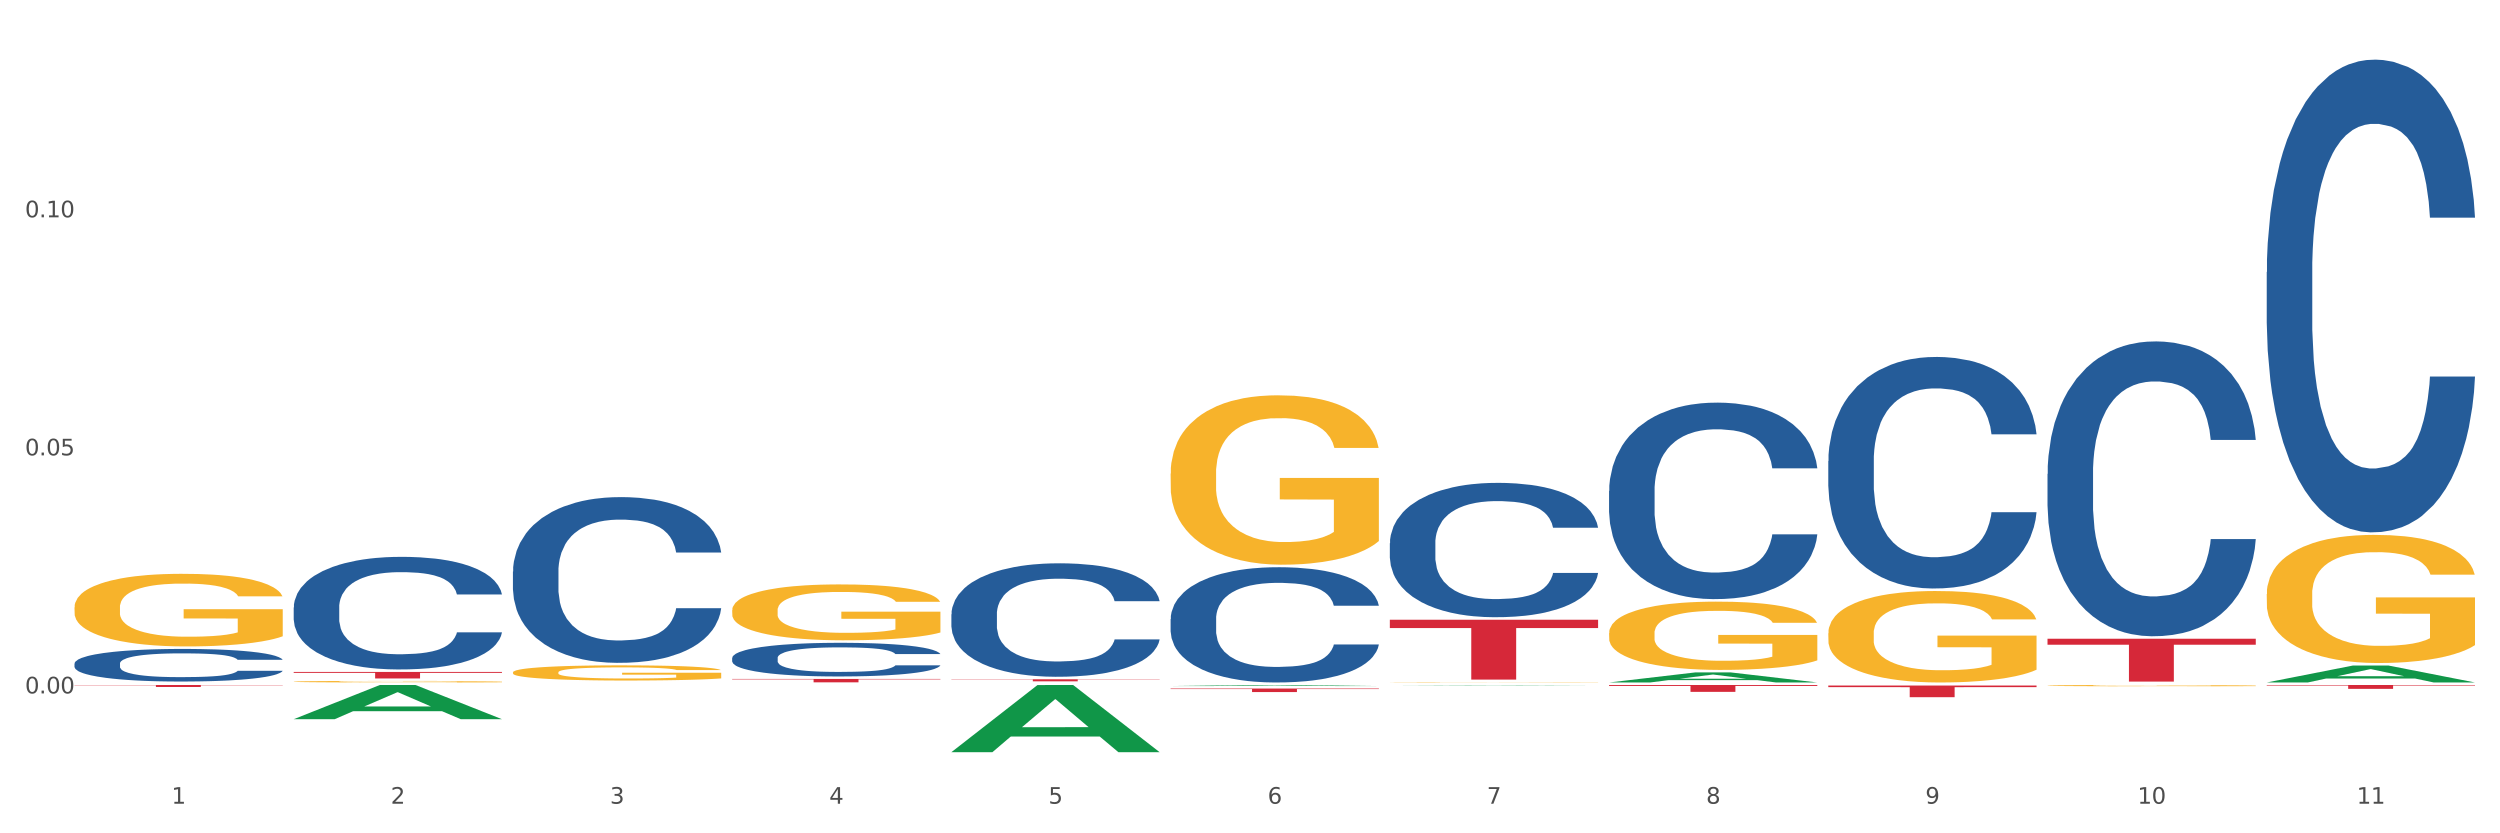 <?xml version="1.0" encoding="utf-8" standalone="no"?>
<!DOCTYPE svg PUBLIC "-//W3C//DTD SVG 1.1//EN"
  "http://www.w3.org/Graphics/SVG/1.1/DTD/svg11.dtd">
<svg xmlns:xlink="http://www.w3.org/1999/xlink" width="1080pt" height="360pt" viewBox="0 0 1080 360" xmlns="http://www.w3.org/2000/svg" version="1.1">
 <rect x="0" y="0" width="1080" height="360" fill="#333333" stroke="none"/>
 <defs>
  <style type="text/css">*{stroke-linejoin: round; stroke-linecap: butt}</style>
 </defs>
 <g id="figure_1">
  <g id="patch_1">
   <path d="M 0 360 
L 1080 360 
L 1080 0 
L 0 0 
z
" style="fill: #ffffff; stroke: #ffffff; stroke-linejoin: miter"/>
  </g>
  <g id="axes_1">
   <g id="matplotlib.axis_1">
    <g id="xtick_1">
     <g id="text_1">
      <!-- 1 -->
      <g style="fill: #4d4d4d" transform="translate(74.106 347.204) scale(0.096 -0.096)">
       <defs>
        <path id="DejaVuSans-31" d="M 794 531 
L 1825 531 
L 1825 4091 
L 703 3866 
L 703 4441 
L 1819 4666 
L 2450 4666 
L 2450 531 
L 3481 531 
L 3481 0 
L 794 0 
L 794 531 
z
" transform="scale(0.016)"/>
       </defs>
       <use xlink:href="#DejaVuSans-31"/>
      </g>
     </g>
    </g>
    <g id="xtick_2">
     <g id="text_2">
      <!-- 2 -->
      <g style="fill: #4d4d4d" transform="translate(168.812 347.204) scale(0.096 -0.096)">
       <defs>
        <path id="DejaVuSans-32" d="M 1228 531 
L 3431 531 
L 3431 0 
L 469 0 
L 469 531 
Q 828 903 1448 1529 
Q 2069 2156 2228 2338 
Q 2531 2678 2651 2914 
Q 2772 3150 2772 3378 
Q 2772 3750 2511 3984 
Q 2250 4219 1831 4219 
Q 1534 4219 1204 4116 
Q 875 4013 500 3803 
L 500 4441 
Q 881 4594 1212 4672 
Q 1544 4750 1819 4750 
Q 2544 4750 2975 4387 
Q 3406 4025 3406 3419 
Q 3406 3131 3298 2873 
Q 3191 2616 2906 2266 
Q 2828 2175 2409 1742 
Q 1991 1309 1228 531 
z
" transform="scale(0.016)"/>
       </defs>
       <use xlink:href="#DejaVuSans-32"/>
      </g>
     </g>
    </g>
    <g id="xtick_3">
     <g id="text_3">
      <!-- 3 -->
      <g style="fill: #4d4d4d" transform="translate(263.517 347.204) scale(0.096 -0.096)">
       <defs>
        <path id="DejaVuSans-33" d="M 2597 2516 
Q 3050 2419 3304 2112 
Q 3559 1806 3559 1356 
Q 3559 666 3084 287 
Q 2609 -91 1734 -91 
Q 1441 -91 1130 -33 
Q 819 25 488 141 
L 488 750 
Q 750 597 1062 519 
Q 1375 441 1716 441 
Q 2309 441 2620 675 
Q 2931 909 2931 1356 
Q 2931 1769 2642 2001 
Q 2353 2234 1838 2234 
L 1294 2234 
L 1294 2753 
L 1863 2753 
Q 2328 2753 2575 2939 
Q 2822 3125 2822 3475 
Q 2822 3834 2567 4026 
Q 2313 4219 1838 4219 
Q 1578 4219 1281 4162 
Q 984 4106 628 3988 
L 628 4550 
Q 988 4650 1302 4700 
Q 1616 4750 1894 4750 
Q 2613 4750 3031 4423 
Q 3450 4097 3450 3541 
Q 3450 3153 3228 2886 
Q 3006 2619 2597 2516 
z
" transform="scale(0.016)"/>
       </defs>
       <use xlink:href="#DejaVuSans-33"/>
      </g>
     </g>
    </g>
    <g id="xtick_4">
     <g id="text_4">
      <!-- 4 -->
      <g style="fill: #4d4d4d" transform="translate(358.223 347.204) scale(0.096 -0.096)">
       <defs>
        <path id="DejaVuSans-34" d="M 2419 4116 
L 825 1625 
L 2419 1625 
L 2419 4116 
z
M 2253 4666 
L 3047 4666 
L 3047 1625 
L 3713 1625 
L 3713 1100 
L 3047 1100 
L 3047 0 
L 2419 0 
L 2419 1100 
L 313 1100 
L 313 1709 
L 2253 4666 
z
" transform="scale(0.016)"/>
       </defs>
       <use xlink:href="#DejaVuSans-34"/>
      </g>
     </g>
    </g>
    <g id="xtick_5">
     <g id="text_5">
      <!-- 5 -->
      <g style="fill: #4d4d4d" transform="translate(452.928 347.204) scale(0.096 -0.096)">
       <defs>
        <path id="DejaVuSans-35" d="M 691 4666 
L 3169 4666 
L 3169 4134 
L 1269 4134 
L 1269 2991 
Q 1406 3038 1543 3061 
Q 1681 3084 1819 3084 
Q 2600 3084 3056 2656 
Q 3513 2228 3513 1497 
Q 3513 744 3044 326 
Q 2575 -91 1722 -91 
Q 1428 -91 1123 -41 
Q 819 9 494 109 
L 494 744 
Q 775 591 1075 516 
Q 1375 441 1709 441 
Q 2250 441 2565 725 
Q 2881 1009 2881 1497 
Q 2881 1984 2565 2268 
Q 2250 2553 1709 2553 
Q 1456 2553 1204 2497 
Q 953 2441 691 2322 
L 691 4666 
z
" transform="scale(0.016)"/>
       </defs>
       <use xlink:href="#DejaVuSans-35"/>
      </g>
     </g>
    </g>
    <g id="xtick_6">
     <g id="text_6">
      <!-- 6 -->
      <g style="fill: #4d4d4d" transform="translate(547.634 347.204) scale(0.096 -0.096)">
       <defs>
        <path id="DejaVuSans-36" d="M 2113 2584 
Q 1688 2584 1439 2293 
Q 1191 2003 1191 1497 
Q 1191 994 1439 701 
Q 1688 409 2113 409 
Q 2538 409 2786 701 
Q 3034 994 3034 1497 
Q 3034 2003 2786 2293 
Q 2538 2584 2113 2584 
z
M 3366 4563 
L 3366 3988 
Q 3128 4100 2886 4159 
Q 2644 4219 2406 4219 
Q 1781 4219 1451 3797 
Q 1122 3375 1075 2522 
Q 1259 2794 1537 2939 
Q 1816 3084 2150 3084 
Q 2853 3084 3261 2657 
Q 3669 2231 3669 1497 
Q 3669 778 3244 343 
Q 2819 -91 2113 -91 
Q 1303 -91 875 529 
Q 447 1150 447 2328 
Q 447 3434 972 4092 
Q 1497 4750 2381 4750 
Q 2619 4750 2861 4703 
Q 3103 4656 3366 4563 
z
" transform="scale(0.016)"/>
       </defs>
       <use xlink:href="#DejaVuSans-36"/>
      </g>
     </g>
    </g>
    <g id="xtick_7">
     <g id="text_7">
      <!-- 7 -->
      <g style="fill: #4d4d4d" transform="translate(642.339 347.204) scale(0.096 -0.096)">
       <defs>
        <path id="DejaVuSans-37" d="M 525 4666 
L 3525 4666 
L 3525 4397 
L 1831 0 
L 1172 0 
L 2766 4134 
L 525 4134 
L 525 4666 
z
" transform="scale(0.016)"/>
       </defs>
       <use xlink:href="#DejaVuSans-37"/>
      </g>
     </g>
    </g>
    <g id="xtick_8">
     <g id="text_8">
      <!-- 8 -->
      <g style="fill: #4d4d4d" transform="translate(737.044 347.204) scale(0.096 -0.096)">
       <defs>
        <path id="DejaVuSans-38" d="M 2034 2216 
Q 1584 2216 1326 1975 
Q 1069 1734 1069 1313 
Q 1069 891 1326 650 
Q 1584 409 2034 409 
Q 2484 409 2743 651 
Q 3003 894 3003 1313 
Q 3003 1734 2745 1975 
Q 2488 2216 2034 2216 
z
M 1403 2484 
Q 997 2584 770 2862 
Q 544 3141 544 3541 
Q 544 4100 942 4425 
Q 1341 4750 2034 4750 
Q 2731 4750 3128 4425 
Q 3525 4100 3525 3541 
Q 3525 3141 3298 2862 
Q 3072 2584 2669 2484 
Q 3125 2378 3379 2068 
Q 3634 1759 3634 1313 
Q 3634 634 3220 271 
Q 2806 -91 2034 -91 
Q 1263 -91 848 271 
Q 434 634 434 1313 
Q 434 1759 690 2068 
Q 947 2378 1403 2484 
z
M 1172 3481 
Q 1172 3119 1398 2916 
Q 1625 2713 2034 2713 
Q 2441 2713 2670 2916 
Q 2900 3119 2900 3481 
Q 2900 3844 2670 4047 
Q 2441 4250 2034 4250 
Q 1625 4250 1398 4047 
Q 1172 3844 1172 3481 
z
" transform="scale(0.016)"/>
       </defs>
       <use xlink:href="#DejaVuSans-38"/>
      </g>
     </g>
    </g>
    <g id="xtick_9">
     <g id="text_9">
      <!-- 9 -->
      <g style="fill: #4d4d4d" transform="translate(831.75 347.204) scale(0.096 -0.096)">
       <defs>
        <path id="DejaVuSans-39" d="M 703 97 
L 703 672 
Q 941 559 1184 500 
Q 1428 441 1663 441 
Q 2288 441 2617 861 
Q 2947 1281 2994 2138 
Q 2813 1869 2534 1725 
Q 2256 1581 1919 1581 
Q 1219 1581 811 2004 
Q 403 2428 403 3163 
Q 403 3881 828 4315 
Q 1253 4750 1959 4750 
Q 2769 4750 3195 4129 
Q 3622 3509 3622 2328 
Q 3622 1225 3098 567 
Q 2575 -91 1691 -91 
Q 1453 -91 1209 -44 
Q 966 3 703 97 
z
M 1959 2075 
Q 2384 2075 2632 2365 
Q 2881 2656 2881 3163 
Q 2881 3666 2632 3958 
Q 2384 4250 1959 4250 
Q 1534 4250 1286 3958 
Q 1038 3666 1038 3163 
Q 1038 2656 1286 2365 
Q 1534 2075 1959 2075 
z
" transform="scale(0.016)"/>
       </defs>
       <use xlink:href="#DejaVuSans-39"/>
      </g>
     </g>
    </g>
    <g id="xtick_10">
     <g id="text_10">
      <!-- 10 -->
      <g style="fill: #4d4d4d" transform="translate(923.401 347.204) scale(0.096 -0.096)">
       <defs>
        <path id="DejaVuSans-30" d="M 2034 4250 
Q 1547 4250 1301 3770 
Q 1056 3291 1056 2328 
Q 1056 1369 1301 889 
Q 1547 409 2034 409 
Q 2525 409 2770 889 
Q 3016 1369 3016 2328 
Q 3016 3291 2770 3770 
Q 2525 4250 2034 4250 
z
M 2034 4750 
Q 2819 4750 3233 4129 
Q 3647 3509 3647 2328 
Q 3647 1150 3233 529 
Q 2819 -91 2034 -91 
Q 1250 -91 836 529 
Q 422 1150 422 2328 
Q 422 3509 836 4129 
Q 1250 4750 2034 4750 
z
" transform="scale(0.016)"/>
       </defs>
       <use xlink:href="#DejaVuSans-31"/>
       <use xlink:href="#DejaVuSans-30" transform="translate(63.623 0)"/>
      </g>
     </g>
    </g>
    <g id="xtick_11">
     <g id="text_11">
      <!-- 11 -->
      <g style="fill: #4d4d4d" transform="translate(1018.107 347.204) scale(0.096 -0.096)">
       <use xlink:href="#DejaVuSans-31"/>
       <use xlink:href="#DejaVuSans-31" transform="translate(63.623 0)"/>
      </g>
     </g>
    </g>
    <g id="xtick_12"/>
    <g id="xtick_13"/>
    <g id="xtick_14"/>
    <g id="xtick_15"/>
    <g id="xtick_16"/>
    <g id="xtick_17"/>
    <g id="xtick_18"/>
    <g id="xtick_19"/>
    <g id="xtick_20"/>
    <g id="xtick_21"/>
   </g>
   <g id="matplotlib.axis_2">
    <g id="ytick_1">
     <g id="text_12">
      <!-- 0.00 -->
      <g style="fill: #4d4d4d" transform="translate(10.8 299.561) scale(0.096 -0.096)">
       <defs>
        <path id="DejaVuSans-2e" d="M 684 794 
L 1344 794 
L 1344 0 
L 684 0 
L 684 794 
z
" transform="scale(0.016)"/>
       </defs>
       <use xlink:href="#DejaVuSans-30"/>
       <use xlink:href="#DejaVuSans-2e" transform="translate(63.623 0)"/>
       <use xlink:href="#DejaVuSans-30" transform="translate(95.41 0)"/>
       <use xlink:href="#DejaVuSans-30" transform="translate(159.033 0)"/>
      </g>
     </g>
    </g>
    <g id="ytick_2">
     <g id="text_13">
      <!-- 0.05 -->
      <g style="fill: #4d4d4d" transform="translate(10.8 196.722) scale(0.096 -0.096)">
       <use xlink:href="#DejaVuSans-30"/>
       <use xlink:href="#DejaVuSans-2e" transform="translate(63.623 0)"/>
       <use xlink:href="#DejaVuSans-30" transform="translate(95.41 0)"/>
       <use xlink:href="#DejaVuSans-35" transform="translate(159.033 0)"/>
      </g>
     </g>
    </g>
    <g id="ytick_3">
     <g id="text_14">
      <!-- 0.10 -->
      <g style="fill: #4d4d4d" transform="translate(10.8 93.882) scale(0.096 -0.096)">
       <use xlink:href="#DejaVuSans-30"/>
       <use xlink:href="#DejaVuSans-2e" transform="translate(63.623 0)"/>
       <use xlink:href="#DejaVuSans-31" transform="translate(95.41 0)"/>
       <use xlink:href="#DejaVuSans-30" transform="translate(159.033 0)"/>
      </g>
     </g>
    </g>
    <g id="ytick_4"/>
    <g id="ytick_5"/>
    <g id="ytick_6"/>
   </g>
   <g id="PolyCollection_1">
    <path d="M 126.88 310.664 
L 126.973 310.65 
L 164.074 295.928 
L 179.471 295.914 
L 216.851 310.692 
L 199.042 310.692 
L 190.973 307.251 
L 152.666 307.251 
L 152.387 307.306 
L 144.596 310.692 
L 126.88 310.692 
L 126.88 310.664 
L 157.489 305.197 
L 186.15 305.183 
L 171.958 299.064 
L 171.773 299.036 
L 171.587 299.078 
L 157.396 305.183 
L 157.489 305.197 
L 126.88 310.664 
z
" clip-path="url(#pb0d1a492c7)" style="fill: #109648"/>
    <path d="M 505.702 204.588 
L 505.809 204.521 
L 505.809 202.115 
L 506.021 200.043 
L 507.083 195.03 
L 508.677 190.886 
L 509.845 188.68 
L 511.014 186.876 
L 512.394 185.071 
L 514.094 183.2 
L 517.174 180.459 
L 519.086 179.056 
L 521.423 177.585 
L 525.672 175.446 
L 528.753 174.243 
L 531.939 173.241 
L 537.144 172.038 
L 540.543 171.503 
L 544.155 171.102 
L 548.51 170.835 
L 551.803 170.768 
L 559.026 170.968 
L 565.187 171.57 
L 568.161 172.038 
L 571.985 172.84 
L 574.003 173.374 
L 577.296 174.444 
L 580.695 175.847 
L 583.032 177.05 
L 586.537 179.323 
L 589.193 181.595 
L 591.636 184.403 
L 592.911 186.341 
L 593.867 188.146 
L 594.717 190.217 
L 595.566 193.493 
L 576.446 193.493 
L 575.703 191.153 
L 574.534 188.948 
L 572.835 186.809 
L 571.348 185.472 
L 568.798 183.801 
L 566.461 182.732 
L 564.018 181.93 
L 561.044 181.261 
L 558.707 180.927 
L 555.414 180.66 
L 548.935 180.727 
L 544.58 181.261 
L 541.606 181.93 
L 539.694 182.531 
L 537.994 183.2 
L 536.082 184.135 
L 533.851 185.539 
L 532.258 186.809 
L 530.665 188.413 
L 529.39 190.017 
L 528.222 191.888 
L 527.266 193.894 
L 526.522 195.966 
L 525.885 198.505 
L 525.354 202.716 
L 525.354 211.873 
L 525.566 213.945 
L 526.097 216.685 
L 526.734 218.757 
L 527.797 221.23 
L 528.753 222.901 
L 530.558 225.307 
L 532.577 227.312 
L 534.17 228.582 
L 535.763 229.652 
L 538.525 231.122 
L 541.606 232.325 
L 544.261 233.061 
L 547.873 233.729 
L 550.316 233.996 
L 552.44 234.13 
L 557.645 234.13 
L 561.363 233.929 
L 565.505 233.462 
L 568.692 232.86 
L 571.348 232.125 
L 574.322 230.922 
L 576.234 229.785 
L 576.234 215.816 
L 552.865 215.75 
L 552.865 206.459 
L 595.673 206.459 
L 595.673 233.729 
L 593.867 235.133 
L 591.849 236.402 
L 589.724 237.539 
L 586.537 238.942 
L 582.713 240.279 
L 579.314 241.215 
L 575.703 242.017 
L 571.454 242.752 
L 565.93 243.42 
L 562.531 243.688 
L 558.282 243.888 
L 553.29 243.955 
L 548.935 243.821 
L 544.686 243.487 
L 540.225 242.886 
L 535.87 242.017 
L 532.577 241.148 
L 529.284 240.079 
L 525.778 238.675 
L 523.017 237.338 
L 520.892 236.135 
L 518.555 234.598 
L 516.006 232.593 
L 514.094 230.788 
L 512.394 228.917 
L 510.589 226.51 
L 509.314 224.438 
L 508.039 221.832 
L 507.296 219.893 
L 506.446 216.886 
L 505.809 212.675 
L 505.702 204.588 
z
" clip-path="url(#pb0d1a492c7)" style="fill: #f7b32b"/>
    <path d="M 600.408 294.748 
L 600.514 294.748 
L 600.514 294.743 
L 600.727 294.739 
L 601.789 294.728 
L 603.382 294.719 
L 604.551 294.714 
L 605.719 294.71 
L 607.1 294.706 
L 608.799 294.702 
L 611.88 294.696 
L 613.792 294.693 
L 616.129 294.69 
L 620.378 294.685 
L 623.458 294.683 
L 626.645 294.681 
L 631.85 294.678 
L 635.249 294.677 
L 638.86 294.676 
L 643.215 294.675 
L 646.508 294.675 
L 653.731 294.676 
L 659.892 294.677 
L 662.867 294.678 
L 666.691 294.68 
L 668.709 294.681 
L 672.002 294.683 
L 675.401 294.686 
L 677.738 294.689 
L 681.243 294.694 
L 683.899 294.699 
L 686.342 294.705 
L 687.616 294.709 
L 688.572 294.713 
L 689.422 294.717 
L 690.272 294.724 
L 671.152 294.724 
L 670.408 294.719 
L 669.24 294.715 
L 667.54 294.71 
L 666.053 294.707 
L 663.504 294.703 
L 661.167 294.701 
L 658.724 294.699 
L 655.75 294.698 
L 653.413 294.697 
L 650.12 294.697 
L 643.64 294.697 
L 639.285 294.698 
L 636.311 294.699 
L 634.399 294.701 
L 632.699 294.702 
L 630.787 294.704 
L 628.557 294.707 
L 626.963 294.71 
L 625.37 294.713 
L 624.095 294.717 
L 622.927 294.721 
L 621.971 294.725 
L 621.227 294.73 
L 620.59 294.735 
L 620.059 294.744 
L 620.059 294.764 
L 620.271 294.769 
L 620.803 294.775 
L 621.44 294.779 
L 622.502 294.784 
L 623.458 294.788 
L 625.264 294.793 
L 627.282 294.798 
L 628.875 294.8 
L 630.469 294.803 
L 633.231 294.806 
L 636.311 294.808 
L 638.967 294.81 
L 642.578 294.811 
L 645.021 294.812 
L 647.146 294.812 
L 652.351 294.812 
L 656.068 294.812 
L 660.211 294.811 
L 663.398 294.81 
L 666.053 294.808 
L 669.027 294.805 
L 670.939 294.803 
L 670.939 294.773 
L 647.571 294.773 
L 647.571 294.752 
L 690.378 294.752 
L 690.378 294.811 
L 688.572 294.815 
L 686.554 294.817 
L 684.43 294.82 
L 681.243 294.823 
L 677.419 294.826 
L 674.02 294.828 
L 670.408 294.829 
L 666.159 294.831 
L 660.636 294.832 
L 657.237 294.833 
L 652.988 294.833 
L 647.995 294.834 
L 643.64 294.833 
L 639.391 294.833 
L 634.93 294.831 
L 630.575 294.829 
L 627.282 294.828 
L 623.989 294.825 
L 620.484 294.822 
L 617.722 294.819 
L 615.598 294.817 
L 613.261 294.813 
L 610.711 294.809 
L 608.799 294.805 
L 607.1 294.801 
L 605.294 294.796 
L 604.019 294.791 
L 602.745 294.786 
L 602.001 294.782 
L 601.151 294.775 
L 600.514 294.766 
L 600.408 294.748 
z
" clip-path="url(#pb0d1a492c7)" style="fill: #f7b32b"/>
    <path d="M 695.113 273.535 
L 695.22 273.508 
L 695.22 272.538 
L 695.432 271.703 
L 696.494 269.683 
L 698.088 268.012 
L 699.256 267.123 
L 700.424 266.396 
L 701.805 265.668 
L 703.505 264.914 
L 706.585 263.81 
L 708.497 263.244 
L 710.834 262.651 
L 715.083 261.789 
L 718.164 261.304 
L 721.35 260.9 
L 726.555 260.415 
L 729.954 260.199 
L 733.566 260.038 
L 737.921 259.93 
L 741.214 259.903 
L 748.437 259.984 
L 754.598 260.226 
L 757.572 260.415 
L 761.396 260.738 
L 763.414 260.954 
L 766.707 261.385 
L 770.106 261.951 
L 772.443 262.436 
L 775.948 263.352 
L 778.604 264.268 
L 781.047 265.399 
L 782.322 266.18 
L 783.278 266.908 
L 784.128 267.743 
L 784.977 269.063 
L 765.857 269.063 
L 765.114 268.12 
L 763.945 267.231 
L 762.246 266.369 
L 760.759 265.83 
L 758.209 265.157 
L 755.872 264.726 
L 753.429 264.402 
L 750.455 264.133 
L 748.118 263.998 
L 744.825 263.89 
L 738.346 263.917 
L 733.991 264.133 
L 731.016 264.402 
L 729.104 264.645 
L 727.405 264.914 
L 725.493 265.291 
L 723.262 265.857 
L 721.669 266.369 
L 720.076 267.016 
L 718.801 267.662 
L 717.632 268.416 
L 716.676 269.225 
L 715.933 270.06 
L 715.296 271.084 
L 714.764 272.781 
L 714.764 276.472 
L 714.977 277.307 
L 715.508 278.412 
L 716.145 279.247 
L 717.208 280.244 
L 718.164 280.917 
L 719.969 281.887 
L 721.988 282.695 
L 723.581 283.207 
L 725.174 283.638 
L 727.936 284.231 
L 731.016 284.716 
L 733.672 285.012 
L 737.284 285.282 
L 739.727 285.389 
L 741.851 285.443 
L 747.056 285.443 
L 750.774 285.363 
L 754.916 285.174 
L 758.103 284.931 
L 760.759 284.635 
L 763.733 284.15 
L 765.645 283.692 
L 765.645 278.061 
L 742.276 278.035 
L 742.276 274.29 
L 785.084 274.29 
L 785.084 285.282 
L 783.278 285.847 
L 781.26 286.359 
L 779.135 286.817 
L 775.948 287.383 
L 772.124 287.922 
L 768.725 288.299 
L 765.114 288.622 
L 760.865 288.919 
L 755.341 289.188 
L 751.942 289.296 
L 747.693 289.377 
L 742.701 289.404 
L 738.346 289.35 
L 734.097 289.215 
L 729.636 288.973 
L 725.28 288.622 
L 721.988 288.272 
L 718.695 287.841 
L 715.189 287.275 
L 712.428 286.737 
L 710.303 286.252 
L 707.966 285.632 
L 705.417 284.824 
L 703.505 284.096 
L 701.805 283.342 
L 700 282.372 
L 698.725 281.537 
L 697.45 280.486 
L 696.707 279.705 
L 695.857 278.493 
L 695.22 276.795 
L 695.113 273.535 
z
" clip-path="url(#pb0d1a492c7)" style="fill: #f7b32b"/>
    <path d="M 789.819 273.578 
L 789.925 273.542 
L 789.925 272.242 
L 790.138 271.124 
L 791.2 268.417 
L 792.793 266.18 
L 793.962 264.989 
L 795.13 264.014 
L 796.511 263.04 
L 798.21 262.029 
L 801.291 260.55 
L 803.203 259.792 
L 805.54 258.998 
L 809.789 257.843 
L 812.869 257.194 
L 816.056 256.652 
L 821.261 256.003 
L 824.66 255.714 
L 828.271 255.497 
L 832.626 255.353 
L 835.919 255.317 
L 843.142 255.425 
L 849.303 255.75 
L 852.277 256.003 
L 856.101 256.436 
L 858.12 256.724 
L 861.413 257.302 
L 864.812 258.06 
L 867.149 258.709 
L 870.654 259.936 
L 873.309 261.163 
L 875.753 262.679 
L 877.027 263.726 
L 877.983 264.7 
L 878.833 265.819 
L 879.683 267.587 
L 860.563 267.587 
L 859.819 266.324 
L 858.651 265.133 
L 856.951 263.978 
L 855.464 263.256 
L 852.915 262.354 
L 850.578 261.777 
L 848.135 261.344 
L 845.161 260.983 
L 842.824 260.802 
L 839.531 260.658 
L 833.051 260.694 
L 828.696 260.983 
L 825.722 261.344 
L 823.81 261.669 
L 822.11 262.029 
L 820.198 262.535 
L 817.968 263.293 
L 816.374 263.978 
L 814.781 264.844 
L 813.506 265.71 
L 812.338 266.721 
L 811.382 267.804 
L 810.638 268.922 
L 810.001 270.294 
L 809.47 272.567 
L 809.47 277.511 
L 809.682 278.63 
L 810.213 280.11 
L 810.851 281.228 
L 811.913 282.564 
L 812.869 283.466 
L 814.675 284.765 
L 816.693 285.848 
L 818.286 286.533 
L 819.88 287.111 
L 822.641 287.905 
L 825.722 288.554 
L 828.377 288.951 
L 831.989 289.312 
L 834.432 289.456 
L 836.557 289.529 
L 841.761 289.529 
L 845.479 289.42 
L 849.622 289.168 
L 852.809 288.843 
L 855.464 288.446 
L 858.438 287.796 
L 860.35 287.183 
L 860.35 279.64 
L 836.981 279.604 
L 836.981 274.588 
L 879.789 274.588 
L 879.789 289.312 
L 877.983 290.07 
L 875.965 290.756 
L 873.841 291.369 
L 870.654 292.127 
L 866.83 292.849 
L 863.431 293.354 
L 859.819 293.787 
L 855.57 294.184 
L 850.047 294.545 
L 846.648 294.689 
L 842.399 294.798 
L 837.406 294.834 
L 833.051 294.761 
L 828.802 294.581 
L 824.341 294.256 
L 819.986 293.787 
L 816.693 293.318 
L 813.4 292.74 
L 809.895 291.983 
L 807.133 291.261 
L 805.009 290.611 
L 802.672 289.781 
L 800.122 288.699 
L 798.21 287.724 
L 796.511 286.714 
L 794.705 285.415 
L 793.43 284.296 
L 792.156 282.888 
L 791.412 281.842 
L 790.562 280.218 
L 789.925 277.944 
L 789.819 273.578 
z
" clip-path="url(#pb0d1a492c7)" style="fill: #f7b32b"/>
    <path d="M 884.524 296.174 
L 884.631 296.173 
L 884.631 296.155 
L 884.843 296.139 
L 885.905 296.101 
L 887.499 296.069 
L 888.667 296.052 
L 889.835 296.038 
L 891.216 296.024 
L 892.916 296.01 
L 895.996 295.989 
L 897.908 295.978 
L 900.245 295.967 
L 904.494 295.95 
L 907.575 295.941 
L 910.761 295.933 
L 915.966 295.924 
L 919.365 295.92 
L 922.977 295.917 
L 927.332 295.915 
L 930.625 295.914 
L 937.848 295.916 
L 944.009 295.92 
L 946.983 295.924 
L 950.807 295.93 
L 952.825 295.934 
L 956.118 295.942 
L 959.517 295.953 
L 961.854 295.962 
L 965.359 295.98 
L 968.015 295.997 
L 970.458 296.019 
L 971.733 296.034 
L 972.689 296.048 
L 973.539 296.064 
L 974.388 296.089 
L 955.268 296.089 
L 954.525 296.071 
L 953.356 296.054 
L 951.657 296.037 
L 950.17 296.027 
L 947.62 296.014 
L 945.283 296.006 
L 942.84 296 
L 939.866 295.995 
L 937.529 295.992 
L 934.236 295.99 
L 927.757 295.991 
L 923.402 295.995 
L 920.427 296 
L 918.515 296.005 
L 916.816 296.01 
L 914.904 296.017 
L 912.673 296.028 
L 911.08 296.037 
L 909.487 296.05 
L 908.212 296.062 
L 907.043 296.076 
L 906.087 296.092 
L 905.344 296.108 
L 904.707 296.127 
L 904.175 296.16 
L 904.175 296.23 
L 904.388 296.246 
L 904.919 296.267 
L 905.556 296.283 
L 906.619 296.302 
L 907.575 296.315 
L 909.38 296.333 
L 911.399 296.348 
L 912.992 296.358 
L 914.585 296.366 
L 917.347 296.378 
L 920.427 296.387 
L 923.083 296.393 
L 926.695 296.398 
L 929.138 296.4 
L 931.262 296.401 
L 936.467 296.401 
L 940.185 296.399 
L 944.327 296.396 
L 947.514 296.391 
L 950.17 296.385 
L 953.144 296.376 
L 955.056 296.367 
L 955.056 296.26 
L 931.687 296.26 
L 931.687 296.188 
L 974.495 296.188 
L 974.495 296.398 
L 972.689 296.409 
L 970.671 296.418 
L 968.546 296.427 
L 965.359 296.438 
L 961.535 296.448 
L 958.136 296.455 
L 954.525 296.461 
L 950.276 296.467 
L 944.752 296.472 
L 941.353 296.474 
L 937.104 296.476 
L 932.112 296.476 
L 927.757 296.475 
L 923.508 296.473 
L 919.047 296.468 
L 914.691 296.461 
L 911.399 296.455 
L 908.106 296.446 
L 904.6 296.436 
L 901.839 296.425 
L 899.714 296.416 
L 897.377 296.404 
L 894.828 296.389 
L 892.916 296.375 
L 891.216 296.361 
L 889.411 296.342 
L 888.136 296.326 
L 886.861 296.306 
L 886.118 296.291 
L 885.268 296.268 
L 884.631 296.236 
L 884.524 296.174 
z
" clip-path="url(#pb0d1a492c7)" style="fill: #f7b32b"/>
    <path d="M 979.23 256.65 
L 979.336 256.6 
L 979.336 254.78 
L 979.548 253.212 
L 980.611 249.421 
L 982.204 246.286 
L 983.372 244.617 
L 984.541 243.252 
L 985.922 241.887 
L 987.621 240.472 
L 990.702 238.399 
L 992.614 237.337 
L 994.951 236.225 
L 999.2 234.607 
L 1002.28 233.697 
L 1005.467 232.938 
L 1010.672 232.028 
L 1014.071 231.624 
L 1017.682 231.321 
L 1022.037 231.118 
L 1025.33 231.068 
L 1032.553 231.219 
L 1038.714 231.675 
L 1041.688 232.028 
L 1045.512 232.635 
L 1047.531 233.04 
L 1050.824 233.849 
L 1054.223 234.91 
L 1056.56 235.82 
L 1060.065 237.539 
L 1062.72 239.258 
L 1065.164 241.382 
L 1066.438 242.848 
L 1067.394 244.213 
L 1068.244 245.78 
L 1069.094 248.258 
L 1049.974 248.258 
L 1049.23 246.488 
L 1048.062 244.82 
L 1046.362 243.202 
L 1044.875 242.191 
L 1042.326 240.927 
L 1039.989 240.118 
L 1037.546 239.511 
L 1034.572 239.005 
L 1032.235 238.753 
L 1028.942 238.55 
L 1022.462 238.601 
L 1018.107 239.005 
L 1015.133 239.511 
L 1013.221 239.966 
L 1011.521 240.472 
L 1009.609 241.179 
L 1007.379 242.241 
L 1005.785 243.202 
L 1004.192 244.415 
L 1002.917 245.629 
L 1001.749 247.044 
L 1000.793 248.561 
L 1000.049 250.128 
L 999.412 252.05 
L 998.881 255.235 
L 998.881 262.161 
L 999.093 263.729 
L 999.624 265.801 
L 1000.262 267.369 
L 1001.324 269.239 
L 1002.28 270.503 
L 1004.086 272.323 
L 1006.104 273.84 
L 1007.697 274.801 
L 1009.291 275.61 
L 1012.052 276.722 
L 1015.133 277.632 
L 1017.788 278.188 
L 1021.4 278.694 
L 1023.843 278.896 
L 1025.968 278.997 
L 1031.172 278.997 
L 1034.89 278.845 
L 1039.033 278.492 
L 1042.22 278.037 
L 1044.875 277.48 
L 1047.849 276.57 
L 1049.761 275.711 
L 1049.761 265.144 
L 1026.392 265.094 
L 1026.392 258.066 
L 1069.2 258.066 
L 1069.2 278.694 
L 1067.394 279.756 
L 1065.376 280.716 
L 1063.252 281.576 
L 1060.065 282.637 
L 1056.241 283.649 
L 1052.842 284.356 
L 1049.23 284.963 
L 1044.981 285.519 
L 1039.458 286.025 
L 1036.059 286.227 
L 1031.81 286.379 
L 1026.817 286.429 
L 1022.462 286.328 
L 1018.213 286.075 
L 1013.752 285.62 
L 1009.397 284.963 
L 1006.104 284.306 
L 1002.811 283.497 
L 999.306 282.435 
L 996.544 281.424 
L 994.42 280.514 
L 992.083 279.351 
L 989.533 277.834 
L 987.621 276.469 
L 985.922 275.054 
L 984.116 273.233 
L 982.841 271.666 
L 981.567 269.694 
L 980.823 268.228 
L 979.973 265.953 
L 979.336 262.768 
L 979.23 256.65 
z
" clip-path="url(#pb0d1a492c7)" style="fill: #f7b32b"/>
    <path d="M 32.175 295.914 
L 122.145 295.914 
L 122.145 296.037 
L 86.754 296.037 
L 86.754 296.795 
L 67.353 296.795 
L 67.353 296.037 
L 32.175 296.037 
L 32.175 295.915 
L 32.175 295.914 
z
" clip-path="url(#pb0d1a492c7)" style="fill: #d62839"/>
    <path d="M 126.88 290.289 
L 216.851 290.289 
L 216.851 290.678 
L 181.46 290.68 
L 181.46 293.086 
L 162.058 293.086 
L 162.058 290.68 
L 126.88 290.678 
L 126.88 290.291 
L 126.88 290.289 
z
" clip-path="url(#pb0d1a492c7)" style="fill: #d62839"/>
    <path d="M 316.291 293.31 
L 406.262 293.31 
L 406.262 293.511 
L 370.871 293.512 
L 370.871 294.758 
L 351.469 294.758 
L 351.469 293.512 
L 316.291 293.511 
L 316.291 293.311 
L 316.291 293.31 
z
" clip-path="url(#pb0d1a492c7)" style="fill: #d62839"/>
    <path d="M 410.997 293.448 
L 500.967 293.448 
L 500.967 293.57 
L 465.576 293.571 
L 465.576 294.327 
L 446.175 294.327 
L 446.175 293.571 
L 410.997 293.57 
L 410.997 293.449 
L 410.997 293.448 
z
" clip-path="url(#pb0d1a492c7)" style="fill: #d62839"/>
    <path d="M 505.702 297.461 
L 595.673 297.461 
L 595.673 297.672 
L 560.281 297.673 
L 560.281 298.977 
L 540.88 298.977 
L 540.88 297.673 
L 505.702 297.672 
L 505.702 297.462 
L 505.702 297.461 
z
" clip-path="url(#pb0d1a492c7)" style="fill: #d62839"/>
    <path d="M 600.408 267.719 
L 690.378 267.719 
L 690.378 271.315 
L 654.987 271.339 
L 654.987 293.595 
L 635.586 293.595 
L 635.586 271.339 
L 600.408 271.315 
L 600.408 267.743 
L 600.408 267.719 
z
" clip-path="url(#pb0d1a492c7)" style="fill: #d62839"/>
    <path d="M 695.113 295.914 
L 785.084 295.914 
L 785.084 296.326 
L 749.692 296.329 
L 749.692 298.875 
L 730.291 298.875 
L 730.291 296.329 
L 695.113 296.326 
L 695.113 295.917 
L 695.113 295.914 
z
" clip-path="url(#pb0d1a492c7)" style="fill: #d62839"/>
    <path d="M 789.819 296.149 
L 879.789 296.149 
L 879.789 296.851 
L 844.398 296.856 
L 844.398 301.2 
L 824.997 301.2 
L 824.997 296.856 
L 789.819 296.851 
L 789.819 296.154 
L 789.819 296.149 
z
" clip-path="url(#pb0d1a492c7)" style="fill: #d62839"/>
    <path d="M 979.23 295.914 
L 1069.2 295.914 
L 1069.2 296.147 
L 1033.809 296.149 
L 1033.809 297.592 
L 1014.408 297.592 
L 1014.408 296.149 
L 979.23 296.147 
L 979.23 295.916 
L 979.23 295.914 
z
" clip-path="url(#pb0d1a492c7)" style="fill: #d62839"/>
    <path d="M 32.175 286.667 
L 32.281 286.654 
L 32.281 286.294 
L 32.6 285.805 
L 33.77 284.905 
L 35.259 284.224 
L 37.811 283.426 
L 39.194 283.092 
L 41.002 282.719 
L 44.724 282.115 
L 48.978 281.601 
L 51.956 281.318 
L 54.189 281.138 
L 59.187 280.816 
L 62.059 280.675 
L 65.036 280.559 
L 67.589 280.482 
L 71.843 280.392 
L 75.246 280.353 
L 79.181 280.34 
L 82.477 280.353 
L 86.838 280.405 
L 93.219 280.559 
L 95.665 280.649 
L 98.961 280.803 
L 102.365 281.009 
L 105.13 281.215 
L 108.32 281.511 
L 111.617 281.896 
L 114.807 282.385 
L 117.041 282.835 
L 118.848 283.311 
L 120.444 283.889 
L 121.613 284.519 
L 122.145 285.047 
L 102.684 285.047 
L 102.152 284.571 
L 101.088 284.057 
L 100.025 283.709 
L 98.855 283.426 
L 97.047 283.105 
L 95.452 282.899 
L 92.793 282.655 
L 90.347 282.501 
L 88.327 282.411 
L 85.881 282.334 
L 80.67 282.256 
L 76.947 282.256 
L 74.608 282.282 
L 71.736 282.346 
L 69.29 282.436 
L 66.419 282.591 
L 64.186 282.758 
L 61.952 282.976 
L 60.676 283.131 
L 58.762 283.414 
L 57.486 283.645 
L 55.784 284.044 
L 54.827 284.327 
L 53.126 285.059 
L 52.381 285.599 
L 52.062 285.972 
L 51.849 286.384 
L 51.849 288.39 
L 52.487 289.29 
L 53.019 289.676 
L 53.87 290.113 
L 55.465 290.678 
L 57.805 291.231 
L 60.251 291.63 
L 62.271 291.874 
L 64.186 292.054 
L 66.1 292.196 
L 68.44 292.324 
L 70.354 292.401 
L 73.225 292.479 
L 76.628 292.517 
L 79.287 292.517 
L 84.711 292.453 
L 87.157 292.389 
L 89.496 292.299 
L 92.049 292.157 
L 94.069 292.003 
L 95.239 291.887 
L 97.153 291.643 
L 98.642 291.386 
L 99.919 291.09 
L 100.769 290.833 
L 101.726 290.447 
L 102.471 290.01 
L 102.684 289.778 
L 122.145 289.778 
L 121.72 290.241 
L 120.975 290.691 
L 119.487 291.296 
L 118.317 291.643 
L 116.509 292.067 
L 114.595 292.427 
L 111.936 292.826 
L 109.49 293.122 
L 106.937 293.379 
L 104.172 293.61 
L 99.174 293.932 
L 97.366 294.022 
L 93.538 294.176 
L 90.56 294.266 
L 86.2 294.356 
L 81.733 294.407 
L 77.054 294.42 
L 72.906 294.394 
L 68.333 294.317 
L 65.462 294.24 
L 62.271 294.124 
L 58.549 293.944 
L 55.04 293.726 
L 51.743 293.469 
L 48.659 293.173 
L 45.788 292.839 
L 42.065 292.286 
L 39.3 291.746 
L 37.28 291.244 
L 35.897 290.82 
L 34.515 290.28 
L 33.77 289.907 
L 32.6 289.007 
L 32.175 288.171 
L 32.175 286.667 
z
" clip-path="url(#pb0d1a492c7)" style="fill: #255c99"/>
    <path d="M 126.88 262.417 
L 126.987 262.372 
L 126.987 261.128 
L 127.306 259.44 
L 128.476 256.33 
L 129.965 253.975 
L 132.517 251.22 
L 133.899 250.065 
L 135.707 248.776 
L 139.43 246.688 
L 143.683 244.911 
L 146.661 243.933 
L 148.894 243.311 
L 153.893 242.201 
L 156.764 241.712 
L 159.742 241.312 
L 162.294 241.045 
L 166.548 240.734 
L 169.951 240.601 
L 173.886 240.557 
L 177.183 240.601 
L 181.543 240.779 
L 187.924 241.312 
L 190.37 241.623 
L 193.667 242.156 
L 197.07 242.867 
L 199.835 243.578 
L 203.025 244.6 
L 206.322 245.933 
L 209.513 247.621 
L 211.746 249.176 
L 213.554 250.82 
L 215.149 252.82 
L 216.319 254.997 
L 216.851 256.818 
L 197.389 256.818 
L 196.857 255.174 
L 195.794 253.397 
L 194.73 252.197 
L 193.561 251.22 
L 191.753 250.109 
L 190.157 249.398 
L 187.499 248.554 
L 185.053 248.021 
L 183.032 247.71 
L 180.586 247.443 
L 175.375 247.177 
L 171.653 247.177 
L 169.313 247.266 
L 166.442 247.488 
L 163.996 247.799 
L 161.124 248.332 
L 158.891 248.91 
L 156.658 249.665 
L 155.382 250.198 
L 153.467 251.176 
L 152.191 251.975 
L 150.49 253.353 
L 149.533 254.33 
L 147.831 256.863 
L 147.087 258.729 
L 146.768 260.017 
L 146.555 261.439 
L 146.555 268.37 
L 147.193 271.48 
L 147.725 272.813 
L 148.575 274.324 
L 150.171 276.279 
L 152.51 278.189 
L 154.956 279.567 
L 156.977 280.411 
L 158.891 281.033 
L 160.805 281.522 
L 163.145 281.966 
L 165.059 282.233 
L 167.931 282.499 
L 171.334 282.632 
L 173.993 282.632 
L 179.416 282.41 
L 181.862 282.188 
L 184.202 281.877 
L 186.754 281.388 
L 188.775 280.855 
L 189.945 280.455 
L 191.859 279.611 
L 193.348 278.723 
L 194.624 277.701 
L 195.475 276.812 
L 196.432 275.479 
L 197.176 273.968 
L 197.389 273.169 
L 216.851 273.169 
L 216.425 274.768 
L 215.681 276.323 
L 214.192 278.412 
L 213.022 279.611 
L 211.214 281.077 
L 209.3 282.321 
L 206.641 283.699 
L 204.195 284.721 
L 201.643 285.609 
L 198.878 286.409 
L 193.88 287.52 
L 192.072 287.831 
L 188.243 288.364 
L 185.265 288.675 
L 180.905 288.986 
L 176.439 289.164 
L 171.759 289.208 
L 167.612 289.119 
L 163.039 288.853 
L 160.167 288.586 
L 156.977 288.186 
L 153.255 287.564 
L 149.745 286.809 
L 146.448 285.92 
L 143.364 284.898 
L 140.493 283.743 
L 136.771 281.833 
L 134.006 279.967 
L 131.985 278.234 
L 130.603 276.768 
L 129.22 274.901 
L 128.476 273.613 
L 127.306 270.503 
L 126.88 267.615 
L 126.88 262.417 
z
" clip-path="url(#pb0d1a492c7)" style="fill: #255c99"/>
    <path d="M 221.586 246.92 
L 221.692 246.854 
L 221.692 245.023 
L 222.011 242.539 
L 223.181 237.961 
L 224.67 234.495 
L 227.222 230.441 
L 228.605 228.741 
L 230.413 226.845 
L 234.135 223.771 
L 238.389 221.156 
L 241.367 219.717 
L 243.6 218.802 
L 248.598 217.167 
L 251.47 216.448 
L 254.447 215.859 
L 257 215.467 
L 261.254 215.009 
L 264.657 214.813 
L 268.592 214.747 
L 271.888 214.813 
L 276.249 215.074 
L 282.63 215.859 
L 285.076 216.317 
L 288.372 217.102 
L 291.775 218.148 
L 294.541 219.194 
L 297.731 220.698 
L 301.028 222.66 
L 304.218 225.145 
L 306.451 227.433 
L 308.259 229.853 
L 309.855 232.795 
L 311.024 235.999 
L 311.556 238.68 
L 292.095 238.68 
L 291.563 236.261 
L 290.499 233.645 
L 289.436 231.88 
L 288.266 230.441 
L 286.458 228.806 
L 284.863 227.76 
L 282.204 226.518 
L 279.758 225.733 
L 277.738 225.275 
L 275.292 224.883 
L 270.081 224.491 
L 266.358 224.491 
L 264.019 224.621 
L 261.147 224.948 
L 258.701 225.406 
L 255.83 226.191 
L 253.597 227.041 
L 251.363 228.153 
L 250.087 228.937 
L 248.173 230.376 
L 246.897 231.553 
L 245.195 233.58 
L 244.238 235.019 
L 242.536 238.746 
L 241.792 241.492 
L 241.473 243.389 
L 241.26 245.481 
L 241.26 255.682 
L 241.898 260.259 
L 242.43 262.221 
L 243.281 264.444 
L 244.876 267.322 
L 247.216 270.133 
L 249.662 272.161 
L 251.682 273.403 
L 253.597 274.319 
L 255.511 275.038 
L 257.851 275.692 
L 259.765 276.084 
L 262.636 276.476 
L 266.039 276.673 
L 268.698 276.673 
L 274.122 276.346 
L 276.568 276.019 
L 278.907 275.561 
L 281.46 274.842 
L 283.48 274.057 
L 284.65 273.468 
L 286.564 272.226 
L 288.053 270.918 
L 289.329 269.414 
L 290.18 268.106 
L 291.137 266.145 
L 291.882 263.921 
L 292.095 262.744 
L 311.556 262.744 
L 311.131 265.098 
L 310.386 267.387 
L 308.897 270.46 
L 307.728 272.226 
L 305.92 274.384 
L 304.005 276.215 
L 301.347 278.242 
L 298.901 279.746 
L 296.348 281.054 
L 293.583 282.231 
L 288.585 283.866 
L 286.777 284.323 
L 282.949 285.108 
L 279.971 285.566 
L 275.611 286.023 
L 271.144 286.285 
L 266.465 286.35 
L 262.317 286.22 
L 257.744 285.827 
L 254.873 285.435 
L 251.682 284.846 
L 247.96 283.931 
L 244.451 282.819 
L 241.154 281.511 
L 238.07 280.008 
L 235.198 278.307 
L 231.476 275.496 
L 228.711 272.749 
L 226.691 270.199 
L 225.308 268.041 
L 223.926 265.295 
L 223.181 263.398 
L 222.011 258.821 
L 221.586 254.57 
L 221.586 246.92 
z
" clip-path="url(#pb0d1a492c7)" style="fill: #255c99"/>
    <path d="M 316.291 284.224 
L 316.398 284.211 
L 316.398 283.84 
L 316.717 283.335 
L 317.887 282.406 
L 319.376 281.702 
L 321.928 280.879 
L 323.31 280.534 
L 325.118 280.149 
L 328.84 279.525 
L 333.094 278.994 
L 336.072 278.702 
L 338.305 278.516 
L 343.304 278.185 
L 346.175 278.039 
L 349.153 277.919 
L 351.705 277.839 
L 355.959 277.747 
L 359.362 277.707 
L 363.297 277.693 
L 366.594 277.707 
L 370.954 277.76 
L 377.335 277.919 
L 379.781 278.012 
L 383.078 278.171 
L 386.481 278.384 
L 389.246 278.596 
L 392.436 278.901 
L 395.733 279.3 
L 398.924 279.804 
L 401.157 280.269 
L 402.965 280.76 
L 404.56 281.357 
L 405.73 282.008 
L 406.262 282.552 
L 386.8 282.552 
L 386.268 282.061 
L 385.205 281.53 
L 384.141 281.171 
L 382.971 280.879 
L 381.164 280.547 
L 379.568 280.335 
L 376.91 280.083 
L 374.464 279.924 
L 372.443 279.831 
L 369.997 279.751 
L 364.786 279.671 
L 361.064 279.671 
L 358.724 279.698 
L 355.853 279.764 
L 353.407 279.857 
L 350.535 280.016 
L 348.302 280.189 
L 346.069 280.415 
L 344.793 280.574 
L 342.878 280.866 
L 341.602 281.105 
L 339.901 281.516 
L 338.944 281.809 
L 337.242 282.565 
L 336.498 283.123 
L 336.178 283.508 
L 335.966 283.932 
L 335.966 286.003 
L 336.604 286.932 
L 337.136 287.331 
L 337.986 287.782 
L 339.582 288.366 
L 341.921 288.937 
L 344.367 289.348 
L 346.388 289.601 
L 348.302 289.786 
L 350.216 289.932 
L 352.556 290.065 
L 354.47 290.145 
L 357.342 290.224 
L 360.745 290.264 
L 363.403 290.264 
L 368.827 290.198 
L 371.273 290.132 
L 373.613 290.039 
L 376.165 289.893 
L 378.186 289.733 
L 379.356 289.614 
L 381.27 289.362 
L 382.759 289.096 
L 384.035 288.791 
L 384.886 288.525 
L 385.843 288.127 
L 386.587 287.676 
L 386.8 287.437 
L 406.262 287.437 
L 405.836 287.915 
L 405.092 288.379 
L 403.603 289.003 
L 402.433 289.362 
L 400.625 289.8 
L 398.711 290.171 
L 396.052 290.583 
L 393.606 290.888 
L 391.054 291.154 
L 388.289 291.393 
L 383.291 291.724 
L 381.483 291.817 
L 377.654 291.977 
L 374.676 292.07 
L 370.316 292.163 
L 365.849 292.216 
L 361.17 292.229 
L 357.023 292.202 
L 352.45 292.123 
L 349.578 292.043 
L 346.388 291.924 
L 342.666 291.738 
L 339.156 291.512 
L 335.859 291.247 
L 332.775 290.941 
L 329.904 290.596 
L 326.182 290.025 
L 323.417 289.468 
L 321.396 288.95 
L 320.014 288.512 
L 318.631 287.955 
L 317.887 287.57 
L 316.717 286.64 
L 316.291 285.778 
L 316.291 284.224 
z
" clip-path="url(#pb0d1a492c7)" style="fill: #255c99"/>
    <path d="M 410.997 265.371 
L 411.103 265.327 
L 411.103 264.073 
L 411.422 262.372 
L 412.592 259.238 
L 414.081 256.865 
L 416.633 254.09 
L 418.016 252.926 
L 419.824 251.627 
L 423.546 249.523 
L 427.8 247.732 
L 430.778 246.747 
L 433.011 246.121 
L 438.009 245.001 
L 440.881 244.509 
L 443.858 244.106 
L 446.411 243.837 
L 450.665 243.524 
L 454.068 243.39 
L 458.003 243.345 
L 461.299 243.39 
L 465.66 243.569 
L 472.041 244.106 
L 474.487 244.419 
L 477.783 244.957 
L 481.186 245.673 
L 483.951 246.389 
L 487.142 247.419 
L 490.439 248.762 
L 493.629 250.463 
L 495.862 252.03 
L 497.67 253.687 
L 499.266 255.701 
L 500.435 257.895 
L 500.967 259.73 
L 481.505 259.73 
L 480.974 258.074 
L 479.91 256.283 
L 478.847 255.074 
L 477.677 254.09 
L 475.869 252.97 
L 474.274 252.254 
L 471.615 251.403 
L 469.169 250.866 
L 467.149 250.553 
L 464.703 250.284 
L 459.491 250.015 
L 455.769 250.015 
L 453.43 250.105 
L 450.558 250.329 
L 448.112 250.642 
L 445.241 251.18 
L 443.008 251.762 
L 440.774 252.523 
L 439.498 253.06 
L 437.584 254.045 
L 436.308 254.851 
L 434.606 256.238 
L 433.649 257.223 
L 431.947 259.775 
L 431.203 261.656 
L 430.884 262.954 
L 430.671 264.387 
L 430.671 271.371 
L 431.309 274.504 
L 431.841 275.848 
L 432.692 277.37 
L 434.287 279.34 
L 436.627 281.265 
L 439.073 282.652 
L 441.093 283.503 
L 443.008 284.13 
L 444.922 284.622 
L 447.262 285.07 
L 449.176 285.339 
L 452.047 285.607 
L 455.45 285.742 
L 458.109 285.742 
L 463.533 285.518 
L 465.979 285.294 
L 468.318 284.98 
L 470.871 284.488 
L 472.891 283.951 
L 474.061 283.548 
L 475.975 282.697 
L 477.464 281.802 
L 478.74 280.772 
L 479.591 279.877 
L 480.548 278.534 
L 481.293 277.012 
L 481.505 276.206 
L 500.967 276.206 
L 500.542 277.817 
L 499.797 279.384 
L 498.308 281.488 
L 497.139 282.697 
L 495.331 284.175 
L 493.416 285.428 
L 490.758 286.816 
L 488.312 287.846 
L 485.759 288.741 
L 482.994 289.547 
L 477.996 290.666 
L 476.188 290.98 
L 472.36 291.517 
L 469.382 291.83 
L 465.022 292.144 
L 460.555 292.323 
L 455.876 292.367 
L 451.728 292.278 
L 447.155 292.009 
L 444.284 291.741 
L 441.093 291.338 
L 437.371 290.711 
L 433.862 289.95 
L 430.565 289.055 
L 427.481 288.025 
L 424.609 286.861 
L 420.887 284.936 
L 418.122 283.055 
L 416.102 281.309 
L 414.719 279.832 
L 413.337 277.952 
L 412.592 276.653 
L 411.422 273.519 
L 410.997 270.609 
L 410.997 265.371 
z
" clip-path="url(#pb0d1a492c7)" style="fill: #255c99"/>
    <path d="M 505.702 267.411 
L 505.809 267.365 
L 505.809 266.092 
L 506.128 264.364 
L 507.298 261.18 
L 508.786 258.77 
L 511.339 255.95 
L 512.721 254.768 
L 514.529 253.449 
L 518.251 251.312 
L 522.505 249.493 
L 525.483 248.492 
L 527.716 247.855 
L 532.715 246.718 
L 535.586 246.218 
L 538.564 245.809 
L 541.116 245.536 
L 545.37 245.218 
L 548.773 245.081 
L 552.708 245.036 
L 556.005 245.081 
L 560.365 245.263 
L 566.746 245.809 
L 569.192 246.127 
L 572.489 246.673 
L 575.892 247.401 
L 578.657 248.128 
L 581.847 249.174 
L 585.144 250.538 
L 588.335 252.267 
L 590.568 253.858 
L 592.376 255.541 
L 593.971 257.588 
L 595.141 259.816 
L 595.673 261.68 
L 576.211 261.68 
L 575.679 259.998 
L 574.616 258.179 
L 573.552 256.951 
L 572.382 255.95 
L 570.575 254.813 
L 568.979 254.086 
L 566.321 253.222 
L 563.875 252.676 
L 561.854 252.358 
L 559.408 252.085 
L 554.197 251.812 
L 550.475 251.812 
L 548.135 251.903 
L 545.264 252.13 
L 542.818 252.449 
L 539.946 252.994 
L 537.713 253.585 
L 535.48 254.359 
L 534.204 254.904 
L 532.289 255.905 
L 531.013 256.723 
L 529.312 258.133 
L 528.354 259.134 
L 526.653 261.726 
L 525.908 263.636 
L 525.589 264.955 
L 525.377 266.41 
L 525.377 273.505 
L 526.015 276.688 
L 526.547 278.052 
L 527.397 279.599 
L 528.993 281.6 
L 531.332 283.555 
L 533.778 284.965 
L 535.799 285.829 
L 537.713 286.466 
L 539.627 286.966 
L 541.967 287.421 
L 543.881 287.694 
L 546.753 287.966 
L 550.156 288.103 
L 552.814 288.103 
L 558.238 287.876 
L 560.684 287.648 
L 563.024 287.33 
L 565.576 286.83 
L 567.597 286.284 
L 568.767 285.875 
L 570.681 285.01 
L 572.17 284.101 
L 573.446 283.055 
L 574.297 282.145 
L 575.254 280.781 
L 575.998 279.235 
L 576.211 278.416 
L 595.673 278.416 
L 595.247 280.053 
L 594.503 281.645 
L 593.014 283.783 
L 591.844 285.01 
L 590.036 286.511 
L 588.122 287.785 
L 585.463 289.194 
L 583.017 290.24 
L 580.465 291.15 
L 577.7 291.969 
L 572.701 293.105 
L 570.894 293.424 
L 567.065 293.97 
L 564.087 294.288 
L 559.727 294.606 
L 555.26 294.788 
L 550.581 294.834 
L 546.434 294.743 
L 541.861 294.47 
L 538.989 294.197 
L 535.799 293.788 
L 532.077 293.151 
L 528.567 292.378 
L 525.27 291.468 
L 522.186 290.422 
L 519.315 289.24 
L 515.593 287.284 
L 512.828 285.374 
L 510.807 283.601 
L 509.425 282.1 
L 508.042 280.19 
L 507.298 278.871 
L 506.128 275.688 
L 505.702 272.732 
L 505.702 267.411 
z
" clip-path="url(#pb0d1a492c7)" style="fill: #255c99"/>
    <path d="M 600.408 234.674 
L 600.514 234.621 
L 600.514 233.137 
L 600.833 231.123 
L 602.003 227.412 
L 603.492 224.603 
L 606.044 221.316 
L 607.427 219.938 
L 609.235 218.401 
L 612.957 215.91 
L 617.211 213.789 
L 620.189 212.623 
L 622.422 211.881 
L 627.42 210.556 
L 630.292 209.973 
L 633.269 209.496 
L 635.822 209.178 
L 640.076 208.806 
L 643.479 208.647 
L 647.414 208.594 
L 650.71 208.647 
L 655.071 208.859 
L 661.451 209.496 
L 663.897 209.867 
L 667.194 210.503 
L 670.597 211.351 
L 673.362 212.199 
L 676.553 213.418 
L 679.85 215.008 
L 683.04 217.023 
L 685.273 218.878 
L 687.081 220.839 
L 688.677 223.225 
L 689.846 225.822 
L 690.378 227.995 
L 670.916 227.995 
L 670.385 226.034 
L 669.321 223.914 
L 668.258 222.483 
L 667.088 221.316 
L 665.28 219.991 
L 663.685 219.143 
L 661.026 218.136 
L 658.58 217.5 
L 656.559 217.129 
L 654.113 216.811 
L 648.902 216.493 
L 645.18 216.493 
L 642.841 216.599 
L 639.969 216.864 
L 637.523 217.235 
L 634.652 217.871 
L 632.419 218.56 
L 630.185 219.461 
L 628.909 220.097 
L 626.995 221.263 
L 625.719 222.218 
L 624.017 223.861 
L 623.06 225.027 
L 621.358 228.048 
L 620.614 230.275 
L 620.295 231.812 
L 620.082 233.508 
L 620.082 241.778 
L 620.72 245.488 
L 621.252 247.078 
L 622.103 248.881 
L 623.698 251.213 
L 626.038 253.492 
L 628.484 255.136 
L 630.504 256.143 
L 632.419 256.885 
L 634.333 257.468 
L 636.672 257.998 
L 638.587 258.316 
L 641.458 258.634 
L 644.861 258.793 
L 647.52 258.793 
L 652.944 258.528 
L 655.39 258.263 
L 657.729 257.892 
L 660.282 257.309 
L 662.302 256.673 
L 663.472 256.196 
L 665.386 255.189 
L 666.875 254.129 
L 668.151 252.909 
L 669.002 251.849 
L 669.959 250.259 
L 670.704 248.457 
L 670.916 247.502 
L 690.378 247.502 
L 689.953 249.411 
L 689.208 251.266 
L 687.719 253.757 
L 686.55 255.189 
L 684.742 256.938 
L 682.827 258.422 
L 680.169 260.065 
L 677.723 261.285 
L 675.17 262.345 
L 672.405 263.299 
L 667.407 264.624 
L 665.599 264.995 
L 661.771 265.631 
L 658.793 266.002 
L 654.433 266.373 
L 649.966 266.585 
L 645.287 266.638 
L 641.139 266.532 
L 636.566 266.214 
L 633.695 265.896 
L 630.504 265.419 
L 626.782 264.677 
L 623.273 263.776 
L 619.976 262.716 
L 616.892 261.497 
L 614.02 260.118 
L 610.298 257.839 
L 607.533 255.613 
L 605.513 253.545 
L 604.13 251.796 
L 602.748 249.57 
L 602.003 248.033 
L 600.833 244.322 
L 600.408 240.876 
L 600.408 234.674 
z
" clip-path="url(#pb0d1a492c7)" style="fill: #255c99"/>
    <path d="M 695.113 212.074 
L 695.22 211.997 
L 695.22 209.826 
L 695.539 206.88 
L 696.709 201.453 
L 698.197 197.345 
L 700.75 192.538 
L 702.132 190.522 
L 703.94 188.274 
L 707.662 184.63 
L 711.916 181.529 
L 714.894 179.824 
L 717.127 178.738 
L 722.126 176.8 
L 724.997 175.948 
L 727.975 175.25 
L 730.527 174.785 
L 734.781 174.242 
L 738.184 174.009 
L 742.119 173.932 
L 745.416 174.009 
L 749.776 174.319 
L 756.157 175.25 
L 758.603 175.792 
L 761.9 176.723 
L 765.303 177.963 
L 768.068 179.204 
L 771.258 180.987 
L 774.555 183.312 
L 777.746 186.258 
L 779.979 188.972 
L 781.787 191.84 
L 783.382 195.329 
L 784.552 199.128 
L 785.084 202.306 
L 765.622 202.306 
L 765.09 199.438 
L 764.027 196.337 
L 762.963 194.244 
L 761.793 192.538 
L 759.985 190.6 
L 758.39 189.359 
L 755.732 187.886 
L 753.286 186.956 
L 751.265 186.413 
L 748.819 185.948 
L 743.608 185.483 
L 739.886 185.483 
L 737.546 185.638 
L 734.675 186.026 
L 732.229 186.569 
L 729.357 187.499 
L 727.124 188.507 
L 724.891 189.825 
L 723.615 190.755 
L 721.7 192.46 
L 720.424 193.856 
L 718.723 196.259 
L 717.765 197.965 
L 716.064 202.384 
L 715.319 205.64 
L 715 207.888 
L 714.788 210.369 
L 714.788 222.463 
L 715.426 227.89 
L 715.958 230.215 
L 716.808 232.851 
L 718.404 236.262 
L 720.743 239.596 
L 723.189 241.999 
L 725.21 243.472 
L 727.124 244.558 
L 729.038 245.411 
L 731.378 246.186 
L 733.292 246.651 
L 736.164 247.116 
L 739.567 247.349 
L 742.225 247.349 
L 747.649 246.961 
L 750.095 246.573 
L 752.435 246.031 
L 754.987 245.178 
L 757.008 244.248 
L 758.178 243.55 
L 760.092 242.077 
L 761.581 240.526 
L 762.857 238.743 
L 763.708 237.193 
L 764.665 234.867 
L 765.409 232.231 
L 765.622 230.836 
L 785.084 230.836 
L 784.658 233.627 
L 783.914 236.34 
L 782.425 239.984 
L 781.255 242.077 
L 779.447 244.635 
L 777.533 246.806 
L 774.874 249.209 
L 772.428 250.992 
L 769.876 252.543 
L 767.111 253.938 
L 762.112 255.876 
L 760.305 256.419 
L 756.476 257.349 
L 753.498 257.892 
L 749.138 258.435 
L 744.671 258.745 
L 739.992 258.822 
L 735.845 258.667 
L 731.272 258.202 
L 728.4 257.737 
L 725.21 257.039 
L 721.488 255.954 
L 717.978 254.636 
L 714.681 253.086 
L 711.597 251.302 
L 708.726 249.287 
L 705.004 245.953 
L 702.239 242.697 
L 700.218 239.674 
L 698.836 237.115 
L 697.453 233.859 
L 696.709 231.611 
L 695.539 226.184 
L 695.113 221.145 
L 695.113 212.074 
z
" clip-path="url(#pb0d1a492c7)" style="fill: #255c99"/>
    <path d="M 789.819 199.148 
L 789.925 199.057 
L 789.925 196.499 
L 790.244 193.027 
L 791.414 186.632 
L 792.903 181.79 
L 795.455 176.126 
L 796.838 173.751 
L 798.646 171.102 
L 802.368 166.808 
L 806.622 163.153 
L 809.6 161.144 
L 811.833 159.865 
L 816.831 157.581 
L 819.703 156.576 
L 822.68 155.754 
L 825.233 155.205 
L 829.487 154.566 
L 832.89 154.292 
L 836.825 154.2 
L 840.121 154.292 
L 844.482 154.657 
L 850.862 155.754 
L 853.308 156.393 
L 856.605 157.489 
L 860.008 158.951 
L 862.773 160.413 
L 865.964 162.514 
L 869.261 165.255 
L 872.451 168.726 
L 874.684 171.924 
L 876.492 175.304 
L 878.087 179.415 
L 879.257 183.891 
L 879.789 187.637 
L 860.327 187.637 
L 859.796 184.257 
L 858.732 180.603 
L 857.669 178.136 
L 856.499 176.126 
L 854.691 173.842 
L 853.096 172.381 
L 850.437 170.645 
L 847.991 169.548 
L 845.97 168.909 
L 843.524 168.361 
L 838.313 167.813 
L 834.591 167.813 
L 832.252 167.995 
L 829.38 168.452 
L 826.934 169.092 
L 824.063 170.188 
L 821.83 171.376 
L 819.596 172.929 
L 818.32 174.025 
L 816.406 176.035 
L 815.13 177.679 
L 813.428 180.511 
L 812.471 182.521 
L 810.769 187.728 
L 810.025 191.565 
L 809.706 194.215 
L 809.493 197.138 
L 809.493 211.39 
L 810.131 217.785 
L 810.663 220.526 
L 811.514 223.632 
L 813.109 227.652 
L 815.449 231.58 
L 817.895 234.412 
L 819.915 236.148 
L 821.83 237.427 
L 823.744 238.432 
L 826.083 239.345 
L 827.998 239.893 
L 830.869 240.441 
L 834.272 240.716 
L 836.931 240.716 
L 842.355 240.259 
L 844.801 239.802 
L 847.14 239.162 
L 849.693 238.158 
L 851.713 237.061 
L 852.883 236.239 
L 854.797 234.503 
L 856.286 232.676 
L 857.562 230.575 
L 858.413 228.748 
L 859.37 226.007 
L 860.115 222.901 
L 860.327 221.257 
L 879.789 221.257 
L 879.364 224.545 
L 878.619 227.743 
L 877.13 232.037 
L 875.961 234.503 
L 874.153 237.518 
L 872.238 240.076 
L 869.58 242.908 
L 867.134 245.009 
L 864.581 246.836 
L 861.816 248.481 
L 856.818 250.765 
L 855.01 251.404 
L 851.181 252.501 
L 848.204 253.14 
L 843.843 253.78 
L 839.377 254.145 
L 834.698 254.236 
L 830.55 254.054 
L 825.977 253.506 
L 823.106 252.957 
L 819.915 252.135 
L 816.193 250.856 
L 812.684 249.303 
L 809.387 247.476 
L 806.303 245.375 
L 803.431 242.999 
L 799.709 239.071 
L 796.944 235.234 
L 794.924 231.671 
L 793.541 228.656 
L 792.158 224.819 
L 791.414 222.17 
L 790.244 215.775 
L 789.819 209.837 
L 789.819 199.148 
z
" clip-path="url(#pb0d1a492c7)" style="fill: #255c99"/>
    <path d="M 884.524 204.721 
L 884.631 204.605 
L 884.631 201.348 
L 884.95 196.928 
L 886.12 188.785 
L 887.608 182.619 
L 890.161 175.407 
L 891.543 172.382 
L 893.351 169.009 
L 897.073 163.542 
L 901.327 158.889 
L 904.305 156.329 
L 906.538 154.701 
L 911.537 151.793 
L 914.408 150.513 
L 917.386 149.466 
L 919.938 148.768 
L 924.192 147.954 
L 927.595 147.605 
L 931.53 147.488 
L 934.827 147.605 
L 939.187 148.07 
L 945.568 149.466 
L 948.014 150.28 
L 951.311 151.676 
L 954.714 153.537 
L 957.479 155.399 
L 960.669 158.074 
L 963.966 161.564 
L 967.157 165.984 
L 969.39 170.056 
L 971.198 174.36 
L 972.793 179.595 
L 973.963 185.295 
L 974.495 190.064 
L 955.033 190.064 
L 954.501 185.76 
L 953.438 181.107 
L 952.374 177.966 
L 951.204 175.407 
L 949.396 172.499 
L 947.801 170.638 
L 945.143 168.427 
L 942.697 167.031 
L 940.676 166.217 
L 938.23 165.519 
L 933.019 164.821 
L 929.297 164.821 
L 926.957 165.054 
L 924.086 165.636 
L 921.64 166.45 
L 918.768 167.846 
L 916.535 169.358 
L 914.302 171.336 
L 913.026 172.731 
L 911.111 175.291 
L 909.835 177.385 
L 908.134 180.991 
L 907.176 183.55 
L 905.475 190.181 
L 904.73 195.066 
L 904.411 198.44 
L 904.199 202.162 
L 904.199 220.309 
L 904.837 228.452 
L 905.368 231.942 
L 906.219 235.897 
L 907.814 241.016 
L 910.154 246.018 
L 912.6 249.624 
L 914.621 251.834 
L 916.535 253.463 
L 918.449 254.742 
L 920.789 255.905 
L 922.703 256.603 
L 925.575 257.301 
L 928.978 257.65 
L 931.636 257.65 
L 937.06 257.069 
L 939.506 256.487 
L 941.846 255.673 
L 944.398 254.393 
L 946.419 252.997 
L 947.589 251.95 
L 949.503 249.74 
L 950.992 247.414 
L 952.268 244.738 
L 953.119 242.411 
L 954.076 238.922 
L 954.82 234.967 
L 955.033 232.873 
L 974.495 232.873 
L 974.069 237.06 
L 973.325 241.132 
L 971.836 246.599 
L 970.666 249.74 
L 968.858 253.579 
L 966.944 256.836 
L 964.285 260.442 
L 961.839 263.118 
L 959.287 265.444 
L 956.522 267.538 
L 951.523 270.446 
L 949.715 271.261 
L 945.887 272.657 
L 942.909 273.471 
L 938.549 274.285 
L 934.082 274.75 
L 929.403 274.867 
L 925.256 274.634 
L 920.683 273.936 
L 917.811 273.238 
L 914.621 272.191 
L 910.899 270.563 
L 907.389 268.585 
L 904.092 266.259 
L 901.008 263.583 
L 898.137 260.559 
L 894.415 255.556 
L 891.65 250.671 
L 889.629 246.134 
L 888.246 242.295 
L 886.864 237.409 
L 886.12 234.036 
L 884.95 225.893 
L 884.524 218.332 
L 884.524 204.721 
z
" clip-path="url(#pb0d1a492c7)" style="fill: #255c99"/>
    <path d="M 979.23 117.522 
L 979.336 117.336 
L 979.336 112.113 
L 979.655 105.026 
L 980.825 91.97 
L 982.314 82.085 
L 984.866 70.522 
L 986.249 65.672 
L 988.057 60.264 
L 991.779 51.498 
L 996.033 44.037 
L 999.01 39.934 
L 1001.244 37.323 
L 1006.242 32.66 
L 1009.114 30.609 
L 1012.091 28.93 
L 1014.644 27.811 
L 1018.898 26.506 
L 1022.301 25.946 
L 1026.236 25.759 
L 1029.532 25.946 
L 1033.893 26.692 
L 1040.273 28.93 
L 1042.719 30.236 
L 1046.016 32.474 
L 1049.419 35.458 
L 1052.184 38.442 
L 1055.375 42.732 
L 1058.672 48.327 
L 1061.862 55.414 
L 1064.095 61.942 
L 1065.903 68.843 
L 1067.498 77.236 
L 1068.668 86.375 
L 1069.2 94.022 
L 1049.738 94.022 
L 1049.207 87.121 
L 1048.143 79.661 
L 1047.08 74.625 
L 1045.91 70.522 
L 1044.102 65.859 
L 1042.507 62.875 
L 1039.848 59.331 
L 1037.402 57.093 
L 1035.381 55.788 
L 1032.935 54.668 
L 1027.724 53.549 
L 1024.002 53.549 
L 1021.663 53.922 
L 1018.791 54.855 
L 1016.345 56.161 
L 1013.474 58.399 
L 1011.24 60.823 
L 1009.007 63.994 
L 1007.731 66.232 
L 1005.817 70.335 
L 1004.541 73.692 
L 1002.839 79.474 
L 1001.882 83.577 
L 1000.18 94.208 
L 999.436 102.042 
L 999.117 107.451 
L 998.904 113.419 
L 998.904 142.514 
L 999.542 155.57 
L 1000.074 161.165 
L 1000.925 167.507 
L 1002.52 175.713 
L 1004.86 183.733 
L 1007.306 189.515 
L 1009.326 193.058 
L 1011.24 195.669 
L 1013.155 197.721 
L 1015.494 199.586 
L 1017.409 200.705 
L 1020.28 201.824 
L 1023.683 202.384 
L 1026.342 202.384 
L 1031.766 201.451 
L 1034.212 200.519 
L 1036.551 199.213 
L 1039.104 197.162 
L 1041.124 194.923 
L 1042.294 193.245 
L 1044.208 189.701 
L 1045.697 185.971 
L 1046.973 181.681 
L 1047.824 177.951 
L 1048.781 172.356 
L 1049.526 166.015 
L 1049.738 162.657 
L 1069.2 162.657 
L 1068.775 169.372 
L 1068.03 175.899 
L 1066.541 184.665 
L 1065.371 189.701 
L 1063.564 195.856 
L 1061.649 201.078 
L 1058.991 206.86 
L 1056.545 211.15 
L 1053.992 214.88 
L 1051.227 218.237 
L 1046.229 222.9 
L 1044.421 224.205 
L 1040.592 226.444 
L 1037.615 227.749 
L 1033.254 229.055 
L 1028.788 229.801 
L 1024.109 229.987 
L 1019.961 229.614 
L 1015.388 228.495 
L 1012.517 227.376 
L 1009.326 225.697 
L 1005.604 223.086 
L 1002.095 219.916 
L 998.798 216.186 
L 995.714 211.896 
L 992.842 207.047 
L 989.12 199.027 
L 986.355 191.193 
L 984.334 183.919 
L 982.952 177.765 
L 981.569 169.931 
L 980.825 164.522 
L 979.655 151.467 
L 979.23 139.344 
L 979.23 117.522 
z
" clip-path="url(#pb0d1a492c7)" style="fill: #255c99"/>
    <path d="M 32.175 262.385 
L 32.281 262.356 
L 32.281 261.325 
L 32.494 260.436 
L 33.556 258.288 
L 35.149 256.511 
L 36.318 255.566 
L 37.486 254.792 
L 38.867 254.019 
L 40.567 253.217 
L 43.647 252.042 
L 45.559 251.44 
L 47.896 250.81 
L 52.145 249.893 
L 55.225 249.377 
L 58.412 248.948 
L 63.617 248.432 
L 67.016 248.203 
L 70.627 248.031 
L 74.983 247.916 
L 78.275 247.888 
L 85.499 247.973 
L 91.659 248.231 
L 94.634 248.432 
L 98.458 248.776 
L 100.476 249.005 
L 103.769 249.463 
L 107.168 250.065 
L 109.505 250.581 
L 113.01 251.555 
L 115.666 252.529 
L 118.109 253.732 
L 119.383 254.563 
L 120.339 255.337 
L 121.189 256.225 
L 122.039 257.629 
L 102.919 257.629 
L 102.175 256.626 
L 101.007 255.68 
L 99.307 254.764 
L 97.82 254.191 
L 95.271 253.474 
L 92.934 253.016 
L 90.491 252.672 
L 87.517 252.386 
L 85.18 252.242 
L 81.887 252.128 
L 75.407 252.156 
L 71.052 252.386 
L 68.078 252.672 
L 66.166 252.93 
L 64.467 253.217 
L 62.555 253.618 
L 60.324 254.219 
L 58.731 254.764 
L 57.137 255.451 
L 55.863 256.139 
L 54.694 256.941 
L 53.738 257.801 
L 52.995 258.689 
L 52.357 259.777 
L 51.826 261.582 
L 51.826 265.508 
L 52.039 266.396 
L 52.57 267.57 
L 53.207 268.459 
L 54.269 269.519 
L 55.225 270.235 
L 57.031 271.266 
L 59.049 272.126 
L 60.643 272.67 
L 62.236 273.129 
L 64.998 273.759 
L 68.078 274.275 
L 70.734 274.59 
L 74.345 274.876 
L 76.788 274.991 
L 78.913 275.048 
L 84.118 275.048 
L 87.835 274.962 
L 91.978 274.762 
L 95.165 274.504 
L 97.82 274.189 
L 100.795 273.673 
L 102.707 273.186 
L 102.707 267.198 
L 79.338 267.169 
L 79.338 263.187 
L 122.145 263.187 
L 122.145 274.876 
L 120.339 275.478 
L 118.321 276.022 
L 116.197 276.509 
L 113.01 277.111 
L 109.186 277.684 
L 105.787 278.085 
L 102.175 278.429 
L 97.927 278.744 
L 92.403 279.031 
L 89.004 279.145 
L 84.755 279.231 
L 79.763 279.26 
L 75.407 279.203 
L 71.159 279.059 
L 66.697 278.801 
L 62.342 278.429 
L 59.049 278.057 
L 55.756 277.598 
L 52.251 276.996 
L 49.489 276.423 
L 47.365 275.908 
L 45.028 275.249 
L 42.479 274.389 
L 40.567 273.616 
L 38.867 272.813 
L 37.061 271.782 
L 35.787 270.894 
L 34.512 269.777 
L 33.768 268.946 
L 32.919 267.656 
L 32.281 265.851 
L 32.175 262.385 
z
" clip-path="url(#pb0d1a492c7)" style="fill: #f7b32b"/>
    <path d="M 316.291 263.625 
L 316.398 263.603 
L 316.398 262.809 
L 316.61 262.125 
L 317.672 260.471 
L 319.266 259.104 
L 320.434 258.377 
L 321.603 257.781 
L 322.983 257.186 
L 324.683 256.568 
L 327.763 255.664 
L 329.675 255.201 
L 332.012 254.716 
L 336.261 254.01 
L 339.342 253.613 
L 342.528 253.283 
L 347.733 252.886 
L 351.132 252.709 
L 354.744 252.577 
L 359.099 252.489 
L 362.392 252.467 
L 369.615 252.533 
L 375.776 252.731 
L 378.75 252.886 
L 382.574 253.15 
L 384.592 253.327 
L 387.885 253.68 
L 391.284 254.143 
L 393.621 254.54 
L 397.127 255.289 
L 399.782 256.039 
L 402.225 256.965 
L 403.5 257.605 
L 404.456 258.2 
L 405.306 258.884 
L 406.155 259.964 
L 387.035 259.964 
L 386.292 259.192 
L 385.123 258.465 
L 383.424 257.759 
L 381.937 257.318 
L 379.387 256.767 
L 377.051 256.414 
L 374.607 256.149 
L 371.633 255.929 
L 369.296 255.819 
L 366.003 255.73 
L 359.524 255.752 
L 355.169 255.929 
L 352.195 256.149 
L 350.283 256.348 
L 348.583 256.568 
L 346.671 256.877 
L 344.44 257.34 
L 342.847 257.759 
L 341.254 258.288 
L 339.979 258.818 
L 338.811 259.435 
L 337.855 260.097 
L 337.111 260.78 
L 336.474 261.618 
L 335.943 263.007 
L 335.943 266.028 
L 336.155 266.712 
L 336.686 267.616 
L 337.323 268.3 
L 338.386 269.115 
L 339.342 269.667 
L 341.147 270.461 
L 343.166 271.122 
L 344.759 271.541 
L 346.352 271.894 
L 349.114 272.379 
L 352.195 272.776 
L 354.85 273.019 
L 358.462 273.239 
L 360.905 273.327 
L 363.029 273.371 
L 368.234 273.371 
L 371.952 273.305 
L 376.095 273.151 
L 379.281 272.952 
L 381.937 272.71 
L 384.911 272.313 
L 386.823 271.938 
L 386.823 267.329 
L 363.454 267.307 
L 363.454 264.242 
L 406.262 264.242 
L 406.262 273.239 
L 404.456 273.702 
L 402.438 274.121 
L 400.313 274.496 
L 397.127 274.959 
L 393.303 275.4 
L 389.903 275.709 
L 386.292 275.973 
L 382.043 276.216 
L 376.519 276.436 
L 373.12 276.525 
L 368.871 276.591 
L 363.879 276.613 
L 359.524 276.569 
L 355.275 276.458 
L 350.814 276.26 
L 346.459 275.973 
L 343.166 275.687 
L 339.873 275.334 
L 336.367 274.871 
L 333.606 274.43 
L 331.481 274.033 
L 329.144 273.526 
L 326.595 272.864 
L 324.683 272.269 
L 322.983 271.651 
L 321.178 270.857 
L 319.903 270.174 
L 318.628 269.314 
L 317.885 268.674 
L 317.035 267.682 
L 316.398 266.293 
L 316.291 263.625 
z
" clip-path="url(#pb0d1a492c7)" style="fill: #f7b32b"/>
    <path d="M 221.586 290.46 
L 221.692 290.454 
L 221.692 290.239 
L 221.905 290.053 
L 222.967 289.604 
L 224.56 289.233 
L 225.729 289.035 
L 226.897 288.874 
L 228.278 288.712 
L 229.978 288.545 
L 233.058 288.299 
L 234.97 288.173 
L 237.307 288.042 
L 241.556 287.85 
L 244.636 287.742 
L 247.823 287.653 
L 253.028 287.545 
L 256.427 287.497 
L 260.038 287.461 
L 264.394 287.437 
L 267.686 287.431 
L 274.91 287.449 
L 281.07 287.503 
L 284.045 287.545 
L 287.869 287.617 
L 289.887 287.665 
L 293.18 287.76 
L 296.579 287.886 
L 298.916 287.994 
L 302.421 288.197 
L 305.077 288.401 
L 307.52 288.652 
L 308.794 288.826 
L 309.75 288.988 
L 310.6 289.173 
L 311.45 289.467 
L 292.33 289.467 
L 291.586 289.257 
L 290.418 289.059 
L 288.718 288.868 
L 287.231 288.748 
L 284.682 288.598 
L 282.345 288.503 
L 279.902 288.431 
L 276.928 288.371 
L 274.591 288.341 
L 271.298 288.317 
L 264.818 288.323 
L 260.463 288.371 
L 257.489 288.431 
L 255.577 288.485 
L 253.878 288.545 
L 251.966 288.628 
L 249.735 288.754 
L 248.142 288.868 
L 246.548 289.012 
L 245.274 289.155 
L 244.105 289.323 
L 243.149 289.502 
L 242.406 289.688 
L 241.768 289.916 
L 241.237 290.293 
L 241.237 291.113 
L 241.45 291.299 
L 241.981 291.544 
L 242.618 291.73 
L 243.68 291.951 
L 244.636 292.101 
L 246.442 292.316 
L 248.46 292.496 
L 250.054 292.61 
L 251.647 292.705 
L 254.409 292.837 
L 257.489 292.945 
L 260.145 293.011 
L 263.756 293.071 
L 266.199 293.095 
L 268.324 293.107 
L 273.529 293.107 
L 277.246 293.089 
L 281.389 293.047 
L 284.576 292.993 
L 287.231 292.927 
L 290.206 292.819 
L 292.118 292.717 
L 292.118 291.466 
L 268.749 291.46 
L 268.749 290.628 
L 311.556 290.628 
L 311.556 293.071 
L 309.75 293.196 
L 307.732 293.31 
L 305.608 293.412 
L 302.421 293.538 
L 298.597 293.657 
L 295.198 293.741 
L 291.586 293.813 
L 287.338 293.879 
L 281.814 293.939 
L 278.415 293.963 
L 274.166 293.981 
L 269.174 293.987 
L 264.818 293.975 
L 260.57 293.945 
L 256.108 293.891 
L 251.753 293.813 
L 248.46 293.735 
L 245.167 293.639 
L 241.662 293.514 
L 238.9 293.394 
L 236.776 293.286 
L 234.439 293.148 
L 231.89 292.969 
L 229.978 292.807 
L 228.278 292.64 
L 226.472 292.424 
L 225.198 292.238 
L 223.923 292.005 
L 223.179 291.831 
L 222.33 291.562 
L 221.692 291.185 
L 221.586 290.46 
z
" clip-path="url(#pb0d1a492c7)" style="fill: #f7b32b"/>
    <path d="M 884.524 275.947 
L 974.495 275.947 
L 974.495 278.518 
L 939.103 278.535 
L 939.103 294.445 
L 919.702 294.445 
L 919.702 278.535 
L 884.524 278.518 
L 884.524 275.965 
L 884.524 275.947 
z
" clip-path="url(#pb0d1a492c7)" style="fill: #d62839"/>
    <path d="M 600.408 296.074 
L 600.501 296.074 
L 637.602 295.914 
L 652.999 295.914 
L 690.378 296.074 
L 672.57 296.074 
L 664.5 296.037 
L 626.193 296.037 
L 625.915 296.038 
L 618.124 296.074 
L 600.408 296.074 
L 600.408 296.074 
L 631.016 296.015 
L 659.677 296.015 
L 645.486 295.948 
L 645.3 295.948 
L 645.115 295.949 
L 630.924 296.015 
L 631.016 296.015 
L 600.408 296.074 
z
" clip-path="url(#pb0d1a492c7)" style="fill: #109648"/>
    <path d="M 410.997 324.895 
L 411.09 324.868 
L 448.191 295.941 
L 463.588 295.914 
L 500.967 324.95 
L 483.159 324.95 
L 475.089 318.188 
L 436.782 318.188 
L 436.504 318.297 
L 428.713 324.95 
L 410.997 324.95 
L 410.997 324.895 
L 441.605 314.153 
L 470.266 314.126 
L 456.075 302.103 
L 455.889 302.048 
L 455.704 302.13 
L 441.513 314.126 
L 441.605 314.153 
L 410.997 324.895 
z
" clip-path="url(#pb0d1a492c7)" style="fill: #109648"/>
    <path d="M 979.23 294.82 
L 979.323 294.813 
L 1016.424 287.517 
L 1031.821 287.51 
L 1069.2 294.834 
L 1051.391 294.834 
L 1043.322 293.128 
L 1005.015 293.128 
L 1004.737 293.156 
L 996.946 294.834 
L 979.23 294.834 
L 979.23 294.82 
L 1009.838 292.11 
L 1038.499 292.104 
L 1024.308 289.071 
L 1024.122 289.057 
L 1023.937 289.078 
L 1009.745 292.104 
L 1009.838 292.11 
L 979.23 294.82 
z
" clip-path="url(#pb0d1a492c7)" style="fill: #109648"/>
    <path d="M 505.702 296.379 
L 505.795 296.379 
L 542.896 295.915 
L 558.293 295.914 
L 595.673 296.38 
L 577.864 296.38 
L 569.795 296.272 
L 531.488 296.272 
L 531.209 296.273 
L 523.418 296.38 
L 505.702 296.38 
L 505.702 296.379 
L 536.311 296.207 
L 564.971 296.207 
L 550.78 296.014 
L 550.595 296.013 
L 550.409 296.014 
L 536.218 296.207 
L 536.311 296.207 
L 505.702 296.379 
z
" clip-path="url(#pb0d1a492c7)" style="fill: #109648"/>
    <path d="M 126.88 294.475 
L 126.987 294.474 
L 126.987 294.452 
L 127.199 294.434 
L 128.261 294.388 
L 129.855 294.35 
L 131.023 294.33 
L 132.192 294.314 
L 133.572 294.297 
L 135.272 294.28 
L 138.352 294.255 
L 140.264 294.242 
L 142.601 294.229 
L 146.85 294.21 
L 149.931 294.199 
L 153.117 294.189 
L 158.322 294.178 
L 161.721 294.174 
L 165.333 294.17 
L 169.688 294.168 
L 172.981 294.167 
L 180.204 294.169 
L 186.365 294.174 
L 189.339 294.178 
L 193.163 294.186 
L 195.181 294.191 
L 198.474 294.2 
L 201.873 294.213 
L 204.21 294.224 
L 207.716 294.245 
L 210.371 294.266 
L 212.814 294.291 
L 214.089 294.309 
L 215.045 294.325 
L 215.895 294.344 
L 216.744 294.374 
L 197.624 294.374 
L 196.881 294.353 
L 195.712 294.333 
L 194.013 294.313 
L 192.526 294.301 
L 189.976 294.286 
L 187.64 294.276 
L 185.196 294.269 
L 182.222 294.262 
L 179.885 294.259 
L 176.592 294.257 
L 170.113 294.258 
L 165.758 294.262 
L 162.784 294.269 
L 160.872 294.274 
L 159.172 294.28 
L 157.26 294.289 
L 155.029 294.301 
L 153.436 294.313 
L 151.843 294.328 
L 150.568 294.342 
L 149.4 294.359 
L 148.444 294.378 
L 147.7 294.396 
L 147.063 294.42 
L 146.532 294.458 
L 146.532 294.541 
L 146.744 294.56 
L 147.275 294.585 
L 147.912 294.604 
L 148.975 294.627 
L 149.931 294.642 
L 151.736 294.664 
L 153.755 294.682 
L 155.348 294.694 
L 156.941 294.703 
L 159.703 294.717 
L 162.784 294.728 
L 165.439 294.734 
L 169.051 294.74 
L 171.494 294.743 
L 173.618 294.744 
L 178.823 294.744 
L 182.541 294.742 
L 186.684 294.738 
L 189.87 294.733 
L 192.526 294.726 
L 195.5 294.715 
L 197.412 294.705 
L 197.412 294.577 
L 174.043 294.577 
L 174.043 294.492 
L 216.851 294.492 
L 216.851 294.74 
L 215.045 294.753 
L 213.027 294.765 
L 210.902 294.775 
L 207.716 294.788 
L 203.892 294.8 
L 200.492 294.809 
L 196.881 294.816 
L 192.632 294.823 
L 187.108 294.829 
L 183.709 294.831 
L 179.46 294.833 
L 174.468 294.834 
L 170.113 294.832 
L 165.864 294.829 
L 161.403 294.824 
L 157.048 294.816 
L 153.755 294.808 
L 150.462 294.798 
L 146.956 294.786 
L 144.195 294.773 
L 142.07 294.762 
L 139.733 294.748 
L 137.184 294.73 
L 135.272 294.714 
L 133.572 294.697 
L 131.767 294.675 
L 130.492 294.656 
L 129.217 294.632 
L 128.474 294.614 
L 127.624 294.587 
L 126.987 294.549 
L 126.88 294.475 
z
" clip-path="url(#pb0d1a492c7)" style="fill: #f7b32b"/>
    <path d="M 695.113 294.825 
L 695.206 294.821 
L 732.307 290.488 
L 747.704 290.484 
L 785.084 294.834 
L 767.275 294.834 
L 759.206 293.821 
L 720.899 293.821 
L 720.62 293.837 
L 712.829 294.834 
L 695.113 294.834 
L 695.113 294.825 
L 725.722 293.216 
L 754.382 293.212 
L 740.191 291.411 
L 740.006 291.403 
L 739.82 291.415 
L 725.629 293.212 
L 725.722 293.216 
L 695.113 294.825 
z
" clip-path="url(#pb0d1a492c7)" style="fill: #109648"/>
   </g>
  </g>
 </g>
 <defs>
  <clipPath id="pb0d1a492c7">
   <rect x="32.175" y="10.8" width="1037.025" height="329.109"/>
  </clipPath>
 </defs>
</svg>
